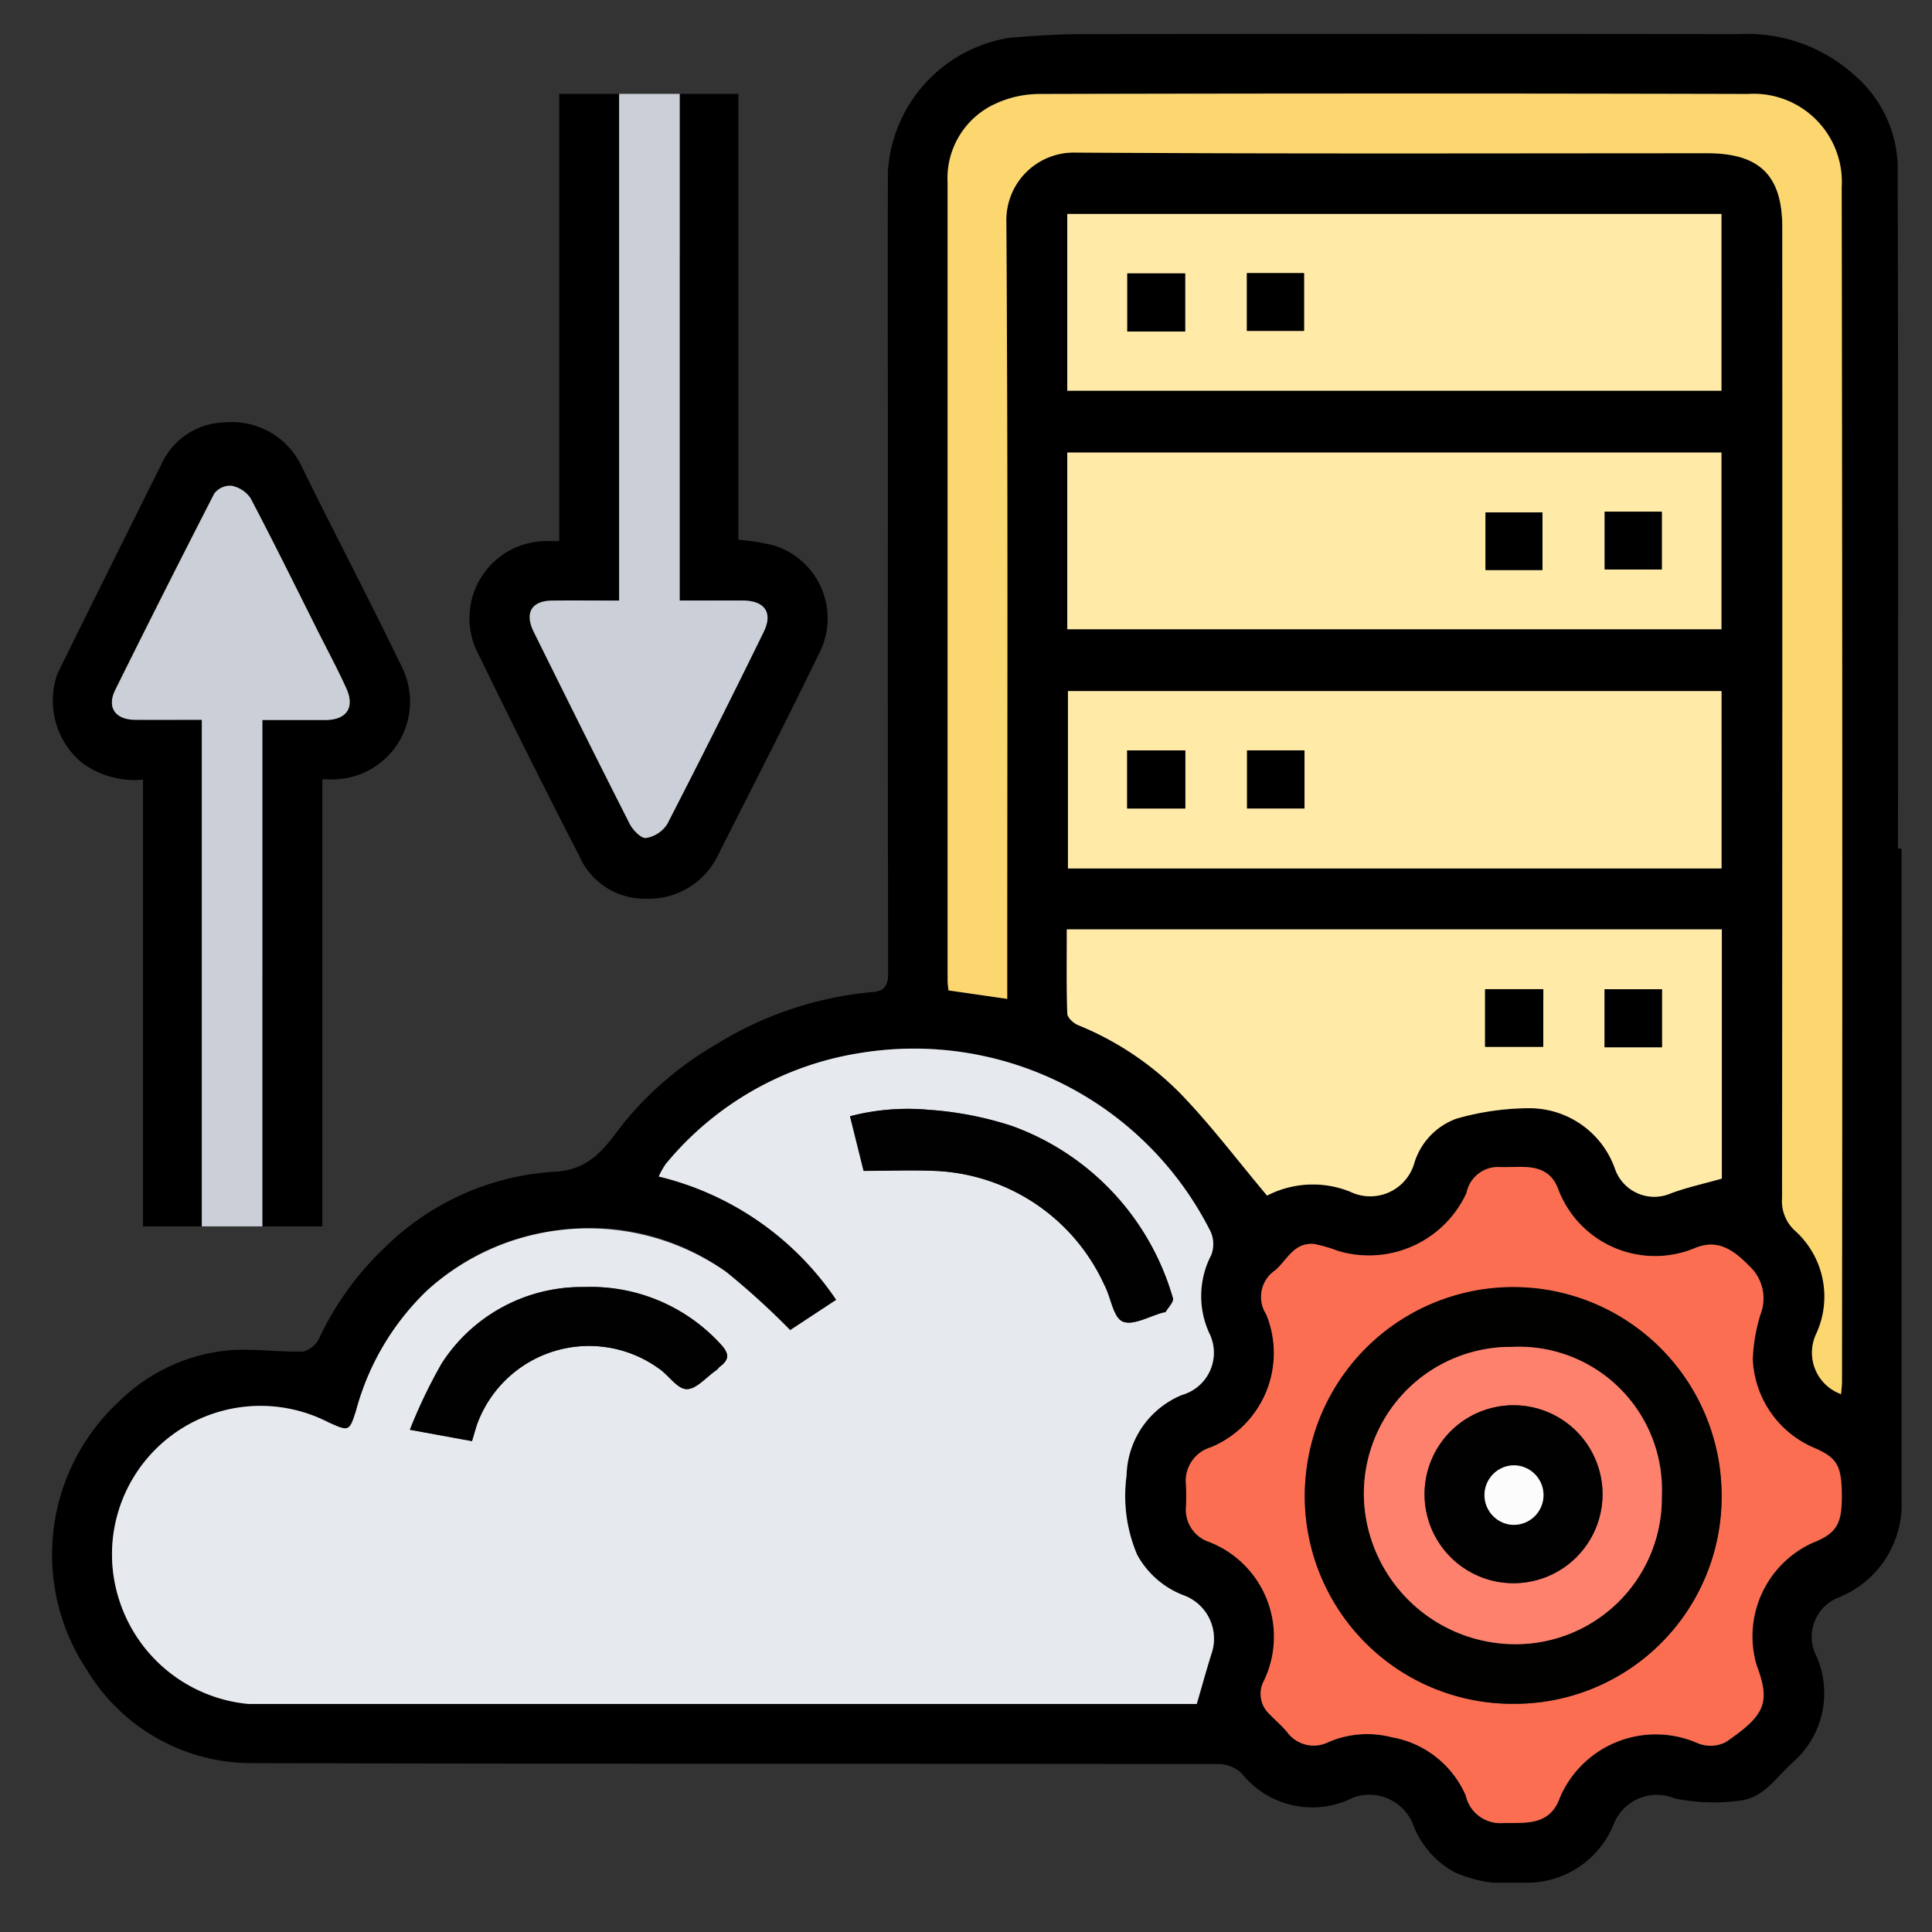 <svg xmlns="http://www.w3.org/2000/svg" xmlns:xlink="http://www.w3.org/1999/xlink" width="57" height="57" viewBox="0 0 57 57"><rect x="0" y="0" width="57" height="57" fill="#333333" stroke="none"/><defs><clipPath id="clip-path"><rect id="Rectangle_57908" data-name="Rectangle 57908" width="54.568" height="54.545" fill="none"></rect></clipPath></defs><g id="Group_144548" data-name="Group 144548" transform="translate(-475 -2277)"><rect id="Rectangle_57837" data-name="Rectangle 57837" width="57" height="57" transform="translate(475 2277)" fill="#fff" opacity="0"></rect><g id="Group_144551" data-name="Group 144551" transform="translate(476.536 2278)"><g id="Group_144550" data-name="Group 144550" clip-path="url(#clip-path)"><path id="Path_89114" data-name="Path 89114" d="M54.565,24.033q0,9.592,0,19.185a2.963,2.963,0,0,1-1.879,2.921,1.245,1.245,0,0,0-.683,1.613,2.708,2.708,0,0,1-.683,3.274c-.47.438-.853,1.041-1.554,1.1a5.693,5.693,0,0,1-1.892-.068,1.369,1.369,0,0,0-1.8.758,2.76,2.76,0,0,1-2.622,1.729,4,4,0,0,1-2.055-.3,2.693,2.693,0,0,1-1.224-1.367,1.386,1.386,0,0,0-1.8-.838,2.661,2.661,0,0,1-3.281-.728,1.014,1.014,0,0,0-.653-.268c-9.526-.014-19.052,0-28.578-.027a5.675,5.675,0,0,1-4.83-2.744,6.151,6.151,0,0,1,.983-7.961A5.288,5.288,0,0,1,5.3,38.831c.7-.041,1.41.062,2.113.042a.721.721,0,0,0,.467-.389,8.85,8.85,0,0,1,1.91-2.653,7.8,7.8,0,0,1,5.039-2.263c1.06-.044,1.512-.754,2.025-1.422a9.969,9.969,0,0,1,2.74-2.336,10.53,10.53,0,0,1,4.632-1.544c.376-.035.442-.237.441-.577q-.015-7.229-.007-14.457c0-3.06-.01-6.12,0-9.18A4.264,4.264,0,0,1,28.25.114c.7-.057,1.409-.107,2.114-.108q9.7-.012,19.4,0a4.7,4.7,0,0,1,3.4,1.2,3.665,3.665,0,0,1,1.287,2.629q.024,10.1.008,20.2h.11M33.775,49.267c.162-.553.295-1.044.45-1.528a1.363,1.363,0,0,0-.828-1.67,2.624,2.624,0,0,1-1.381-1.2,4.425,4.425,0,0,1-.313-2.334,2.633,2.633,0,0,1,1.639-2.382,1.294,1.294,0,0,0,.806-1.813,2.617,2.617,0,0,1,.053-2.311.9.9,0,0,0-.014-.685,9.79,9.79,0,0,0-10.274-5.289,9.294,9.294,0,0,0-5.8,3.28,2.226,2.226,0,0,0-.211.375,8.8,8.8,0,0,1,5.236,3.638l-1.358.894a22.516,22.516,0,0,0-1.887-1.716,6.762,6.762,0,0,0-4.953-1.231,6.806,6.806,0,0,0-3.872,1.776,7.65,7.65,0,0,0-2.092,3.524c-.2.653-.22.637-.817.37A4.38,4.38,0,0,0,2,46.257a4.433,4.433,0,0,0,3.79,3.006q13.737.01,27.474,0h.51m19-9.138c.01-.134.027-.255.027-.375q0-17.619-.009-35.237a2.6,2.6,0,0,0-2.77-2.746q-10.442-.034-20.885,0a3.114,3.114,0,0,0-1.3.283A2.414,2.414,0,0,0,26.421,4.4q0,11.764,0,23.528c0,.1.018.21.025.294l1.733.251V27.8c0-7.44.024-14.879-.025-22.319A1.991,1.991,0,0,1,30.147,3.5c6.229.041,12.457.02,18.686.02,1.549,0,2.214.658,2.214,2.189q0,14.32-.007,28.641a1.182,1.182,0,0,0,.379.956,2.614,2.614,0,0,1,.625,3.054,1.3,1.3,0,0,0,.735,1.769M37.214,35.7c-.6-.035-.788.506-1.138.788a.945.945,0,0,0-.252,1.29A3.01,3.01,0,0,1,34.2,41.7a1.032,1.032,0,0,0-.742,1.082,6.469,6.469,0,0,1,0,.714,1,1,0,0,0,.689,1,3,3,0,0,1,1.615,4.089.816.816,0,0,0,.158.986c.177.186.378.351.537.55a.972.972,0,0,0,1.216.275,2.883,2.883,0,0,1,1.852-.141,2.932,2.932,0,0,1,2.191,1.722,1.041,1.041,0,0,0,1.075.812c.685-.017,1.41.1,1.71-.775a3.078,3.078,0,0,1,4.055-1.583.987.987,0,0,0,.833-.033c1.122-.773,1.341-1.129.907-2.268a3.031,3.031,0,0,1,1.632-3.6c.719-.283.88-.554.882-1.365,0-.939-.132-1.162-.882-1.476A2.98,2.98,0,0,1,50.181,39.1a5.094,5.094,0,0,1,.227-1.323,1.3,1.3,0,0,0-.334-1.432c-.469-.478-.942-.81-1.626-.514a3.055,3.055,0,0,1-4-1.729c-.3-.838-1.061-.654-1.713-.671a.948.948,0,0,0-1,.764,3.169,3.169,0,0,1-3.8,1.706,4.289,4.289,0,0,0-.715-.205m-1.369-1.426a2.946,2.946,0,0,1,2.447-.115,1.353,1.353,0,0,0,1.888-.82,2.02,2.02,0,0,1,1.244-1.332,7.841,7.841,0,0,1,2.163-.31,2.674,2.674,0,0,1,2.522,1.792,1.227,1.227,0,0,0,1.651.718c.478-.176.98-.285,1.5-.433V26.418H29.938c0,.844-.013,1.664.014,2.483,0,.119.18.284.313.34a8.969,8.969,0,0,1,3.011,2.006c.9.925,1.678,1.964,2.569,3.025M29.952,17.564h19.3V12.35h-19.3Zm19.3,1.824H29.972v5.233H49.255Zm-19.3-8.861h19.3V5.311h-19.3Z" transform="translate(0 0.001)"></path><path id="Path_89115" data-name="Path 89115" d="M4.461,101.783H2.727V88.6A2.6,2.6,0,0,1,.9,88.082a2.384,2.384,0,0,1-.7-2.6c.8-1.631,1.611-3.253,2.418-4.878.214-.43.427-.861.644-1.29a2.1,2.1,0,0,1,1.9-1.254A2.272,2.272,0,0,1,7.4,79.342c.988,2.019,2.04,4.007,3.011,6.034A2.294,2.294,0,0,1,8.44,88.591c-.127.008-.255,0-.422,0v13.191H6.248V86.835c.656,0,1.258,0,1.86,0,.619,0,.873-.373.616-.936s-.563-1.131-.846-1.7c-.656-1.306-1.3-2.617-1.98-3.91a.877.877,0,0,0-.563-.365.591.591,0,0,0-.505.228q-1.485,2.882-2.92,5.79c-.256.517-.006.88.581.886.652.007,1.3,0,1.97,0Z" transform="translate(-0.044 -66.599)"></path><path id="Path_89116" data-name="Path 89116" d="M90.1,12.046H91.83V25.2a6.865,6.865,0,0,1,1.025.164,2.251,2.251,0,0,1,1.4,3.1c-.98,2.023-2.006,4.022-3.02,6.028a2.272,2.272,0,0,1-2.152,1.3,2.1,2.1,0,0,1-1.951-1.267q-1.516-2.947-2.964-5.93a2.274,2.274,0,0,1,2.064-3.354c.09,0,.181,0,.311,0V12.046h1.769V26.994c-.694,0-1.333-.005-1.972,0-.614.007-.825.362-.545.928.936,1.889,1.873,3.779,2.829,5.659.094.184.336.434.481.417a.918.918,0,0,0,.626-.409q1.453-2.812,2.84-5.657c.285-.582.037-.932-.611-.938-.616-.006-1.231,0-1.862,0Z" transform="translate(-71.58 -10.277)"></path><path id="Path_89117" data-name="Path 89117" d="M100.394,12.046V26.994c.631,0,1.246,0,1.862,0,.648.006.9.357.611.938q-1.392,2.842-2.84,5.657A.918.918,0,0,1,99.4,34c-.145.017-.388-.233-.481-.417-.956-1.88-1.893-3.769-2.829-5.659-.28-.566-.069-.921.545-.928.639-.007,1.278,0,1.972,0V12.046h1.787" transform="translate(-81.877 -10.277)" fill="#cbd0d8"></path><path id="Path_89118" data-name="Path 89118" d="M14.677,112.6V97.655c-.666,0-1.318.005-1.97,0-.588-.006-.838-.369-.581-.886q1.44-2.905,2.92-5.79a.591.591,0,0,1,.505-.228.877.877,0,0,1,.563.365c.68,1.293,1.324,2.6,1.98,3.91.283.564.584,1.121.846,1.7s0,.931-.616.936c-.6,0-1.2,0-1.86,0V112.6H14.677" transform="translate(-10.259 -77.418)" fill="#cbd0d8"></path><path id="Path_89119" data-name="Path 89119" d="M44.094,223.2h-.509q-13.737,0-27.474,0a4.433,4.433,0,0,1-3.79-3.006,4.38,4.38,0,0,1,6.157-5.3c.6.268.612.283.817-.37A7.651,7.651,0,0,1,21.386,211a7.086,7.086,0,0,1,8.825-.545,22.488,22.488,0,0,1,1.886,1.716l1.358-.894a8.8,8.8,0,0,0-5.236-3.638,2.223,2.223,0,0,1,.211-.375,9.293,9.293,0,0,1,5.8-3.28,9.791,9.791,0,0,1,10.274,5.289.9.9,0,0,1,.014.685,2.617,2.617,0,0,0-.053,2.311,1.294,1.294,0,0,1-.805,1.813,2.633,2.633,0,0,0-1.639,2.382,4.426,4.426,0,0,0,.313,2.334,2.624,2.624,0,0,0,1.381,1.2,1.363,1.363,0,0,1,.828,1.67c-.155.484-.288.976-.45,1.528m-9.83-15.725c.7,0,1.4-.026,2.09,0a5.754,5.754,0,0,1,5.008,3.361c.2.366.259.959.542,1.083.3.134.8-.162,1.209-.269.017,0,.048,0,.053-.006.079-.139.252-.309.219-.414a7.635,7.635,0,0,0-4.752-5.081,10.125,10.125,0,0,0-2.458-.476,6.75,6.75,0,0,0-2.314.191l.4,1.608m-11.552,7.976c.078-.252.119-.425.185-.588a3.516,3.516,0,0,1,5.31-1.566c.3.192.547.608.831.62s.585-.352.877-.554c.044-.031.074-.082.117-.114.287-.215.263-.391.015-.659a5.19,5.19,0,0,0-4.03-1.684,4.911,4.911,0,0,0-4.2,2.256,15.237,15.237,0,0,0-.937,1.954l1.835.334" transform="translate(-10.32 -173.928)" fill="#e6e9ed"></path><path id="Path_89120" data-name="Path 89120" d="M206.279,50.338a1.3,1.3,0,0,1-.735-1.769,2.614,2.614,0,0,0-.624-3.054,1.181,1.181,0,0,1-.379-.956q.014-14.32.007-28.641c0-1.531-.665-2.189-2.214-2.189-6.229,0-12.458.021-18.686-.02a1.991,1.991,0,0,0-1.993,1.978c.049,7.439.026,14.879.026,22.319v.672l-1.733-.251c-.007-.084-.025-.189-.025-.294q0-11.764,0-23.528a2.414,2.414,0,0,1,1.423-2.34,3.115,3.115,0,0,1,1.3-.283q10.442-.026,20.885,0a2.6,2.6,0,0,1,2.77,2.746q.029,17.619.009,35.237c0,.12-.017.241-.027.375" transform="translate(-153.501 -10.208)" fill="#fcd770"></path><path id="Path_89121" data-name="Path 89121" d="M231.563,229.909a4.288,4.288,0,0,1,.715.205,3.169,3.169,0,0,0,3.8-1.706.948.948,0,0,1,1-.764c.652.017,1.412-.168,1.713.671a3.055,3.055,0,0,0,4,1.729c.684-.3,1.157.037,1.626.514a1.3,1.3,0,0,1,.334,1.432,5.106,5.106,0,0,0-.227,1.323,2.98,2.98,0,0,0,1.744,2.584c.75.314.883.537.882,1.476,0,.812-.162,1.082-.882,1.365a3.031,3.031,0,0,0-1.632,3.6c.434,1.139.215,1.495-.906,2.268a.988.988,0,0,1-.833.033,3.078,3.078,0,0,0-4.055,1.583c-.3.876-1.025.758-1.71.775a1.04,1.04,0,0,1-1.075-.812,2.933,2.933,0,0,0-2.191-1.722,2.883,2.883,0,0,0-1.852.141.972.972,0,0,1-1.216-.275c-.158-.2-.36-.364-.536-.55a.815.815,0,0,1-.158-.986,3,3,0,0,0-1.615-4.089,1,1,0,0,1-.689-1,6.479,6.479,0,0,0,0-.714,1.033,1.033,0,0,1,.742-1.082,3.011,3.011,0,0,0,1.628-3.92.945.945,0,0,1,.252-1.29c.351-.282.537-.822,1.138-.788m5.855,13.568a6.106,6.106,0,0,0,6.187-6.193,6.147,6.147,0,0,0-12.268-.506,6.126,6.126,0,0,0,6.081,6.7" transform="translate(-194.349 -194.211)" fill="#fb6e51"></path><path id="Path_89122" data-name="Path 89122" d="M209.768,187.763c-.891-1.061-1.671-2.1-2.569-3.025a8.969,8.969,0,0,0-3.011-2.006c-.133-.056-.309-.22-.313-.34-.027-.819-.014-1.64-.014-2.483h19.325v7.354c-.522.148-1.025.257-1.5.433a1.227,1.227,0,0,1-1.651-.718,2.674,2.674,0,0,0-2.522-1.792,7.841,7.841,0,0,0-2.163.31,2.02,2.02,0,0,0-1.244,1.332,1.353,1.353,0,0,1-1.888.82,2.946,2.946,0,0,0-2.447.115m8.15-6.089H216.2v1.7h1.714Zm3.5,0h-1.691v1.711h1.691Z" transform="translate(-173.923 -153.49)" fill="#ffeaa7"></path><path id="Path_89123" data-name="Path 89123" d="M203.973,84.107h19.3v5.214h-19.3Zm14.019,1.767h-1.679v1.7h1.679Zm1.837,1.682h1.684v-1.7h-1.684Z" transform="translate(-174.021 -71.756)" fill="#ffeaa7"></path><path id="Path_89124" data-name="Path 89124" d="M223.389,137.269H204.106v-5.233h19.283Zm-15.822-3.483h-1.713V135.5h1.713Zm1.824,1.713h1.694v-1.714h-1.694Z" transform="translate(-174.134 -112.647)" fill="#ffeaa7"></path><path id="Path_89125" data-name="Path 89125" d="M203.974,36.172h19.3v5.216h-19.3Zm5.3,3.45h1.684v-1.7h-1.684Zm-1.824-1.695h-1.705v1.714h1.705Z" transform="translate(-174.022 -30.86)" fill="#ffeaa7"></path><path id="Path_89126" data-name="Path 89126" d="M160.721,217.758l-.4-1.608a6.748,6.748,0,0,1,2.314-.191,10.123,10.123,0,0,1,2.458.476,7.635,7.635,0,0,1,4.752,5.081c.033.106-.139.276-.219.414-.005.009-.035,0-.053.006-.411.107-.9.4-1.209.269-.283-.124-.344-.717-.542-1.083a5.753,5.753,0,0,0-5.008-3.361c-.693-.031-1.387,0-2.09,0" transform="translate(-136.776 -184.216)" fill="#010101"></path><path id="Path_89127" data-name="Path 89127" d="M73.735,256.336,71.9,256a15.236,15.236,0,0,1,.937-1.954,4.911,4.911,0,0,1,4.2-2.256,5.19,5.19,0,0,1,4.03,1.684c.248.268.272.444-.015.659-.043.032-.073.083-.117.114-.292.2-.593.566-.877.554s-.535-.429-.831-.62a3.516,3.516,0,0,0-5.31,1.566c-.066.163-.107.336-.185.588" transform="translate(-61.342 -214.817)" fill="#010101"></path><path id="Path_89128" data-name="Path 89128" d="M257.82,264.134a6.126,6.126,0,0,1-6.081-6.7,6.147,6.147,0,0,1,12.269.506,6.106,6.106,0,0,1-6.187,6.193m.008-1.759a4.312,4.312,0,0,0,4.415-4.366,4.22,4.22,0,0,0-4.417-4.4,4.331,4.331,0,0,0-4.353,4.732,4.476,4.476,0,0,0,4.355,4.038" transform="translate(-214.751 -214.867)" fill="#010100"></path><rect id="Rectangle_57900" data-name="Rectangle 57900" width="1.714" height="1.7" transform="translate(42.281 28.183)"></rect><rect id="Rectangle_57901" data-name="Rectangle 57901" width="1.691" height="1.711" transform="translate(45.804 28.188)"></rect><rect id="Rectangle_57902" data-name="Rectangle 57902" width="1.679" height="1.698" transform="translate(42.292 14.118)"></rect><rect id="Rectangle_57903" data-name="Rectangle 57903" width="1.684" height="1.704" transform="translate(45.808 14.096)"></rect><rect id="Rectangle_57904" data-name="Rectangle 57904" width="1.713" height="1.713" transform="translate(31.72 21.139)"></rect><rect id="Rectangle_57905" data-name="Rectangle 57905" width="1.694" height="1.714" transform="translate(35.257 21.138)"></rect><rect id="Rectangle_57906" data-name="Rectangle 57906" width="1.684" height="1.704" transform="translate(35.253 7.058)"></rect><rect id="Rectangle_57907" data-name="Rectangle 57907" width="1.705" height="1.714" transform="translate(31.724 7.067)"></rect><path id="Path_89129" data-name="Path 89129" d="M268,272.557a4.476,4.476,0,0,1-4.355-4.038A4.331,4.331,0,0,1,268,263.786a4.22,4.22,0,0,1,4.417,4.4A4.313,4.313,0,0,1,268,272.557m-2.584-4.423a2.625,2.625,0,1,0,5.25,0,2.625,2.625,0,0,0-5.25,0" transform="translate(-224.924 -225.049)" fill="#fe816d"></path><path id="Path_89130" data-name="Path 89130" d="M275.731,278.342a2.625,2.625,0,0,1,5.25,0,2.625,2.625,0,1,1-5.25,0m2.569.9a.878.878,0,1,0,.023-1.753.879.879,0,0,0-.023,1.753" transform="translate(-235.237 -235.258)" fill="#010101"></path><path id="Path_89131" data-name="Path 89131" d="M288.561,289.352a.879.879,0,0,1,.023-1.753.878.878,0,1,1-.023,1.753" transform="translate(-245.498 -245.366)" fill="#fcfcfc"></path></g></g></g></svg>